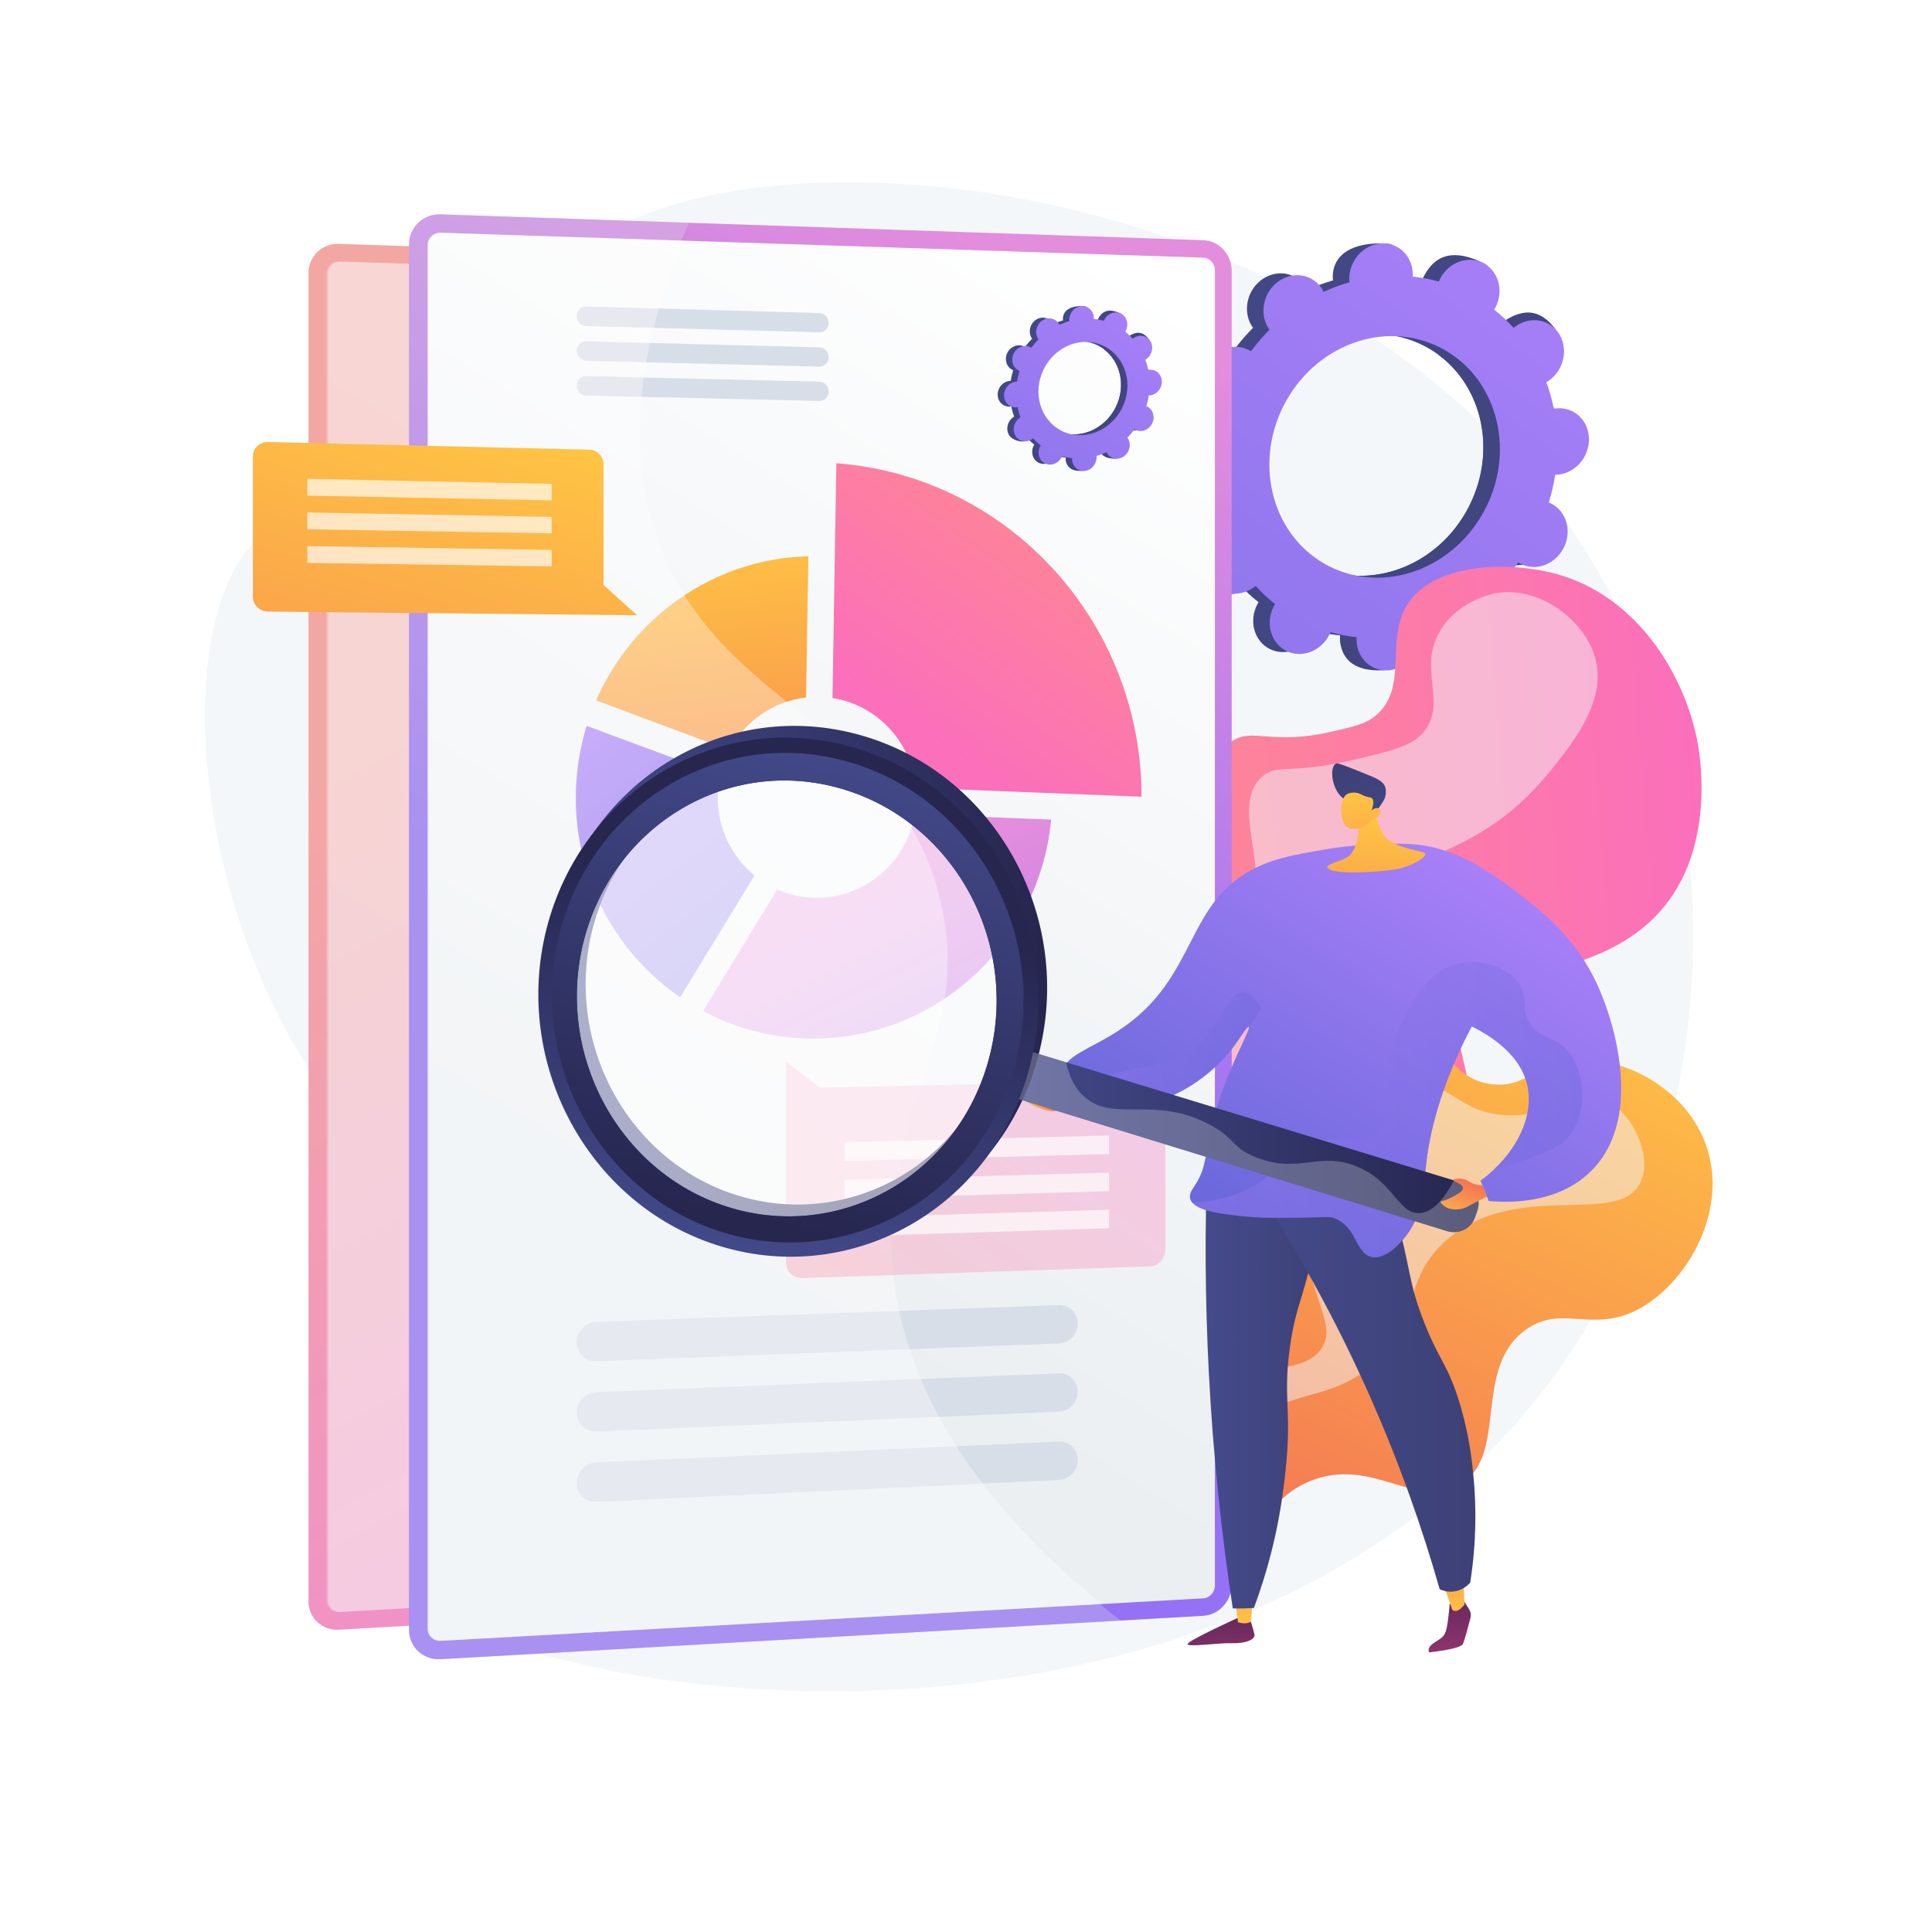 <svg xmlns="http://www.w3.org/2000/svg" xmlns:xlink="http://www.w3.org/1999/xlink" x="0px" y="0px" viewBox="0 0 3710 3710" style="enable-background:new 0 0 3710 3710;" xml:space="preserve"><g id="Background">	<g>		<g>			<rect style="fill:#FFFFFF;" width="3710" height="3710"></rect>		</g>	</g></g><g id="Illustration">	<g>		<path style="fill:#F4F7FA;" d="M1080.534,524.044c-95.983,139.917,16.559,366.755-125.862,471.984   c-138.637,102.433-308.947-65.468-439.603,22.705c-193.821,130.8-158.426,729.315,124.951,1101.185   c85.221,111.834,156.428,155.347,187.966,281.826c67.72,271.583-170.282,433.136-124.99,567.457   c101.98,302.44,1670.353,556.223,2299.655-352.709c293.909-424.509,337.885-1037.503,75.286-1503.075   C2603.423,272.134,1295.902,210.096,1080.534,524.044z"></path>		<g>			<g>				<g>					<linearGradient id="SVGID_1_" gradientUnits="userSpaceOnUse" x1="1049.687" y1="1261.411" x2="1820.555" y2="2703.514">						<stop offset="0" style="stop-color:#FF9085"></stop>						<stop offset="1" style="stop-color:#FB6FBB"></stop>					</linearGradient>					<path style="fill:url(#SVGID_1_);" d="M2055.208,515.895L650.721,468.358c-32.11-1.087-58.194,23.791-58.194,55.57v2551.281      c0,31.779,26.083,56.056,58.194,54.23l1404.486-79.865c29.049-1.652,52.552-27.42,52.552-57.561V572.247      C2107.76,542.106,2084.256,516.878,2055.208,515.895z"></path>					<g style="opacity:0.3;">						<path style="fill:#D8DEE8;" d="M1478.946,2399.822c-23.886-291.718,155.312-412.127,86.977-676.427       c-84.468-326.697-409.341-340.699-519.979-661.066c-42.391-122.748-59.139-308.318,62.209-578.489l-457.431-15.482       c-32.11-1.087-58.194,23.791-58.194,55.57v2551.281c0,31.779,26.083,56.056,58.194,54.23l1252.327-71.212       C1584.428,2811.521,1493.627,2579.126,1478.946,2399.822z"></path>					</g>											<linearGradient id="SVGID_00000039855890326027082970000016755619236002119071_" gradientUnits="userSpaceOnUse" x1="2044.952" y1="625.294" x2="1008.279" y2="2321.666">						<stop offset="0" style="stop-color:#FFFFFF"></stop>						<stop offset="0.996" style="stop-color:#EBEFF2"></stop>					</linearGradient>					<path style="opacity:0.3;fill:url(#SVGID_00000039855890326027082970000016755619236002119071_);" d="M2055.208,548.109      L650.721,502.192c-13.162-0.431-23.879,9.811-23.879,22.83v2548.303c0,13.019,10.717,23.013,23.879,22.28l1404.486-78.245      c11.923-0.664,21.614-11.273,21.614-23.649V571.26C2076.821,558.884,2067.13,548.499,2055.208,548.109z"></path>				</g>				<g>											<linearGradient id="SVGID_00000081621136001733727810000017858387213789088685_" gradientUnits="userSpaceOnUse" x1="901.289" y1="2528.972" x2="1824.207" y2="2528.972">						<stop offset="0" style="stop-color:#FFFFFF"></stop>						<stop offset="0.996" style="stop-color:#EBEFF2"></stop>					</linearGradient>					<path style="opacity:0.6;fill:url(#SVGID_00000081621136001733727810000017858387213789088685_);" d="M1789.951,2477.267      l-852.214,30.707c-20.118,0.725-36.448,17.607-36.448,37.707l0,0c0,20.099,16.33,35.765,36.448,34.99l852.214-32.84      c18.929-0.729,34.255-17.098,34.255-36.559l0,0C1824.207,2491.809,1808.88,2476.585,1789.951,2477.267z"></path>											<linearGradient id="SVGID_00000093173641053367058750000015243200673132243088_" gradientUnits="userSpaceOnUse" x1="901.289" y1="2656.564" x2="1824.207" y2="2656.564">						<stop offset="0" style="stop-color:#FFFFFF"></stop>						<stop offset="0.996" style="stop-color:#EBEFF2"></stop>					</linearGradient>					<path style="opacity:0.6;fill:url(#SVGID_00000093173641053367058750000015243200673132243088_);" d="M1789.951,2602.959      l-852.214,34.506c-20.118,0.815-36.448,17.77-36.448,37.87l0,0c0,20.1,16.33,35.692,36.448,34.827l852.214-36.639      c18.929-0.814,34.255-17.25,34.255-36.712l0,0C1824.207,2617.349,1808.88,2602.193,1789.951,2602.959z"></path>											<linearGradient id="SVGID_00000031887667262510603420000007654178070319598763_" gradientUnits="userSpaceOnUse" x1="901.289" y1="2784.156" x2="1824.207" y2="2784.156">						<stop offset="0" style="stop-color:#FFFFFF"></stop>						<stop offset="0.996" style="stop-color:#EBEFF2"></stop>					</linearGradient>					<path style="opacity:0.6;fill:url(#SVGID_00000031887667262510603420000007654178070319598763_);" d="M1789.951,2728.652      l-852.214,38.305c-20.118,0.904-36.448,17.932-36.448,38.032l0,0c0,20.099,16.33,35.619,36.448,34.665l852.214-40.438      c18.929-0.898,34.255-17.403,34.255-36.865l0,0C1824.207,2742.888,1808.88,2727.801,1789.951,2728.652z"></path>				</g>				<g>											<linearGradient id="SVGID_00000118372183034106794520000003143044370252277695_" gradientUnits="userSpaceOnUse" x1="901.289" y1="661.796" x2="1365.527" y2="661.796">						<stop offset="0" style="stop-color:#FFFFFF"></stop>						<stop offset="0.996" style="stop-color:#EBEFF2"></stop>					</linearGradient>					<path style="opacity:0.6;fill:url(#SVGID_00000118372183034106794520000003143044370252277695_);" d="M1348.026,650.131      l-428.685-12.142c-9.966-0.282-18.051,7.554-18.051,17.502l0,0c0,9.948,8.085,18.232,18.051,18.502l428.685,11.611      c9.668,0.262,17.501-7.462,17.501-17.251l0,0C1365.527,658.563,1357.694,650.405,1348.026,650.131z"></path>											<linearGradient id="SVGID_00000072239985243774299160000002809104069278452363_" gradientUnits="userSpaceOnUse" x1="901.289" y1="725.455" x2="1365.527" y2="725.455">						<stop offset="0" style="stop-color:#FFFFFF"></stop>						<stop offset="0.996" style="stop-color:#EBEFF2"></stop>					</linearGradient>					<path style="opacity:0.6;fill:url(#SVGID_00000072239985243774299160000002809104069278452363_);" d="M1348.026,713.317      l-428.685-11.196c-9.966-0.26-18.051,7.593-18.051,17.542l0,0c0,9.948,8.085,18.214,18.051,18.462l428.685,10.665      c9.668,0.24,17.501-7.501,17.501-17.29l0,0C1365.527,721.71,1357.694,713.57,1348.026,713.317z"></path>											<linearGradient id="SVGID_00000139259712126008320430000008416527745617769390_" gradientUnits="userSpaceOnUse" x1="901.289" y1="789.115" x2="1365.527" y2="789.115">						<stop offset="0" style="stop-color:#FFFFFF"></stop>						<stop offset="0.996" style="stop-color:#EBEFF2"></stop>					</linearGradient>					<path style="opacity:0.6;fill:url(#SVGID_00000139259712126008320430000008416527745617769390_);" d="M1348.026,776.504      l-428.685-10.25c-9.966-0.238-18.051,7.633-18.051,17.582l0,0c0,9.948,8.085,18.196,18.051,18.422l428.685,9.719      c9.668,0.219,17.501-7.539,17.501-17.329l0,0C1365.527,784.858,1357.694,776.735,1348.026,776.504z"></path>				</g>			</g>			<path style="opacity:0.35;fill:#FFFFFF;" d="M1482.177,2399.716c-23.881-291.685,155.277-412.08,86.957-676.35    c-84.449-326.66-409.248-340.66-519.861-660.99c-40.633-117.67-57.702-293.094,47.945-545.586l-443.076-14.486    c-13.16-0.43-23.874,9.81-23.874,22.828v2548.005c0,13.017,10.714,23.011,23.874,22.278l1214.009-67.634    C1580.276,2792.265,1496.248,2571.577,1482.177,2399.716z"></path>		</g>		<g>							<linearGradient id="SVGID_00000090980086164531788750000008358550010162477982_" gradientUnits="userSpaceOnUse" x1="1821.614" y1="452.571" x2="3641.012" y2="1389.449">				<stop offset="0" style="stop-color:#444B8C"></stop>				<stop offset="0.996" style="stop-color:#3E4177"></stop>			</linearGradient>			<path style="fill:url(#SVGID_00000090980086164531788750000008358550010162477982_);" d="M2888.297,1079.079    c29.5,14.978,66.563,1.225,82.78-30.717c16.218-31.943,5.45-69.98-24.05-84.957c-1.528-0.776-3.088-1.429-4.652-2.052    c5.48-17.675,9.613-35.488,12.385-53.308c1.69-0.005,3.387-0.033,5.112-0.187c33.656-3,60.368-33.927,59.665-69.08    c-0.705-35.152-28.561-61.218-62.218-58.217c-1.759,0.158-3.487,0.435-5.206,0.74c-3.515-17.42-8.333-34.438-14.41-50.907    c1.548-0.906,3.089-1.842,4.594-2.896c28.794-20.173,38.001-59.991,20.562-88.933c-17.439-28.943-54.92-36.05-83.714-15.878    c-1.476,1.034-2.863,2.151-4.235,3.284c-11.374-12.573-23.847-24.224-37.343-34.858c0.949-1.556,1.878-3.132,2.718-4.786    c16.218-31.943,37.411-66.836,7.68-81.349c-68.778-33.575-98.291-4.833-114.51,27.109c-0.84,1.655-1.564,3.335-2.26,5.019    c-16.549-4.621-33.316-7.816-50.178-9.578c0.106-1.776,0.187-3.555,0.152-5.357c-0.706-35.151,9.725-54.174-24.059-54.831    c-73.672-1.432-98.528,30.544-97.823,65.695c0.037,1.837,0.191,3.634,0.373,5.418c-16.883,4.812-33.463,10.965-49.602,18.407    c-0.768-1.568-1.563-3.126-2.475-4.64c-17.439-28.943-54.918-36.05-83.715-15.875c-28.796,20.175-38.001,59.991-20.563,88.933    c0.893,1.483,1.872,2.869,2.866,4.237c-12.752,12.753-24.694,26.601-35.729,41.456c-1.428-0.895-2.875-1.77-4.404-2.546    c-29.5-14.978-66.562-1.225-82.779,30.717c-16.219,31.943-5.451,69.979,24.048,84.957c1.528,0.776,3.089,1.428,4.653,2.052    c-5.48,17.675-9.614,35.488-12.385,53.308c-1.691,0.005-3.388,0.034-5.11,0.186c-33.658,3.002-60.371,33.929-59.667,69.082    c0.705,35.152,28.562,61.216,62.219,58.215c1.757-0.156,3.486-0.433,5.204-0.739c3.515,17.421,8.333,34.437,14.409,50.907    c-1.548,0.906-3.088,1.842-4.593,2.896c-28.794,20.173-38,59.991-20.562,88.933c17.438,28.943,75.172,42.389,103.967,22.215    c1.476-1.034-17.39-8.489-16.018-9.622c11.373,12.573,23.847,24.225,37.343,34.858c-0.947,1.556-1.877,3.132-2.717,4.787    c-16.218,31.943-5.451,69.98,24.049,84.957c29.5,14.978,66.562,1.225,82.781-30.717c0.84-1.655,1.563-3.335,2.26-5.019    c16.548,4.621,33.315,7.816,50.178,9.579c-0.105,1.776-0.187,3.555-0.152,5.357c0.705,35.151,28.561,61.216,62.218,58.216    c33.657-3,60.37-33.929,59.665-69.08c-0.038-1.837-0.191-3.633-0.373-5.417c16.884-4.812,33.464-10.965,49.602-18.407    c0.767,1.568,1.563,3.126,2.474,4.638c17.439,28.942,54.919,36.052,83.714,15.876c28.797-20.175,38.002-59.99,20.563-88.935    c-0.894-1.481-1.872-2.867-2.866-4.236c12.752-12.753,24.694-26.601,35.729-41.456    C2885.322,1077.429,2886.77,1078.304,2888.297,1079.079z M2520.55,1083.746c-107.109-54.381-146.203-192.483-87.319-308.46    c58.883-115.977,193.446-165.91,300.555-111.529c107.109,54.382,146.202,192.483,87.32,308.46    C2762.221,1088.195,2627.658,1138.127,2520.55,1083.746z"></path>							<linearGradient id="SVGID_00000104702647435442819440000003512559569971301001_" gradientUnits="userSpaceOnUse" x1="1826.178" y1="443.706" x2="3645.575" y2="1380.585">				<stop offset="0" style="stop-color:#444B8C"></stop>				<stop offset="0.996" style="stop-color:#3E4177"></stop>			</linearGradient>			<path style="fill:url(#SVGID_00000104702647435442819440000003512559569971301001_);" d="M2959.872,907.858    c33.656-3.001,60.368-33.929,59.665-69.081c-0.705-35.152-28.561-61.218-62.218-58.216c-1.759,0.156-3.487,0.435-5.206,0.74    c-3.514-17.421-8.333-34.437-14.41-50.907c1.548-0.905,3.089-1.842,4.594-2.897c28.794-20.173,64.419-68.919,44.104-95.919    c-38.558-51.245-78.461-29.063-107.256-8.891c-1.476,1.034-2.863,2.15-4.234,3.283c-11.375-12.573-23.848-24.223-37.344-34.858    c0.949-1.556,1.878-3.131,2.718-4.785c8.827-17.385,9.606-36.552,3.776-52.847c-27.813,48.952-55.251,98.109-82.197,147.534    c85.447,62.615,112.651,186.007,59.24,291.204c-45.26,89.145-135.23,139.201-223.078,132.928    c-3.919,10.163-7.766,20.381-11.963,30.445c-11.387,27.314-24.324,54.064-37.278,80.78c8.147,1.536,16.329,2.745,24.534,3.604    c-0.105,1.777-0.187,3.556-0.152,5.358c0.705,35.152,22.047,65.018,83.046,61.783c33.742-1.789,39.542-37.495,38.837-72.647    c-0.038-1.836-0.19-3.633-0.373-5.417c16.883-4.812,33.464-10.966,49.602-18.408c0.767,1.569,1.563,3.126,2.475,4.638    c17.439,28.944,77.935,41.24,106.731,21.066c28.796-20.175,14.985-65.179-2.454-94.123c-0.894-1.483-1.872-2.869-2.866-4.237    c12.752-12.752,24.694-26.6,35.729-41.455c1.427,0.896,2.875,1.771,4.402,2.545c29.5,14.979,66.563,1.225,82.781-30.717    c16.217-31.941,5.45-69.98-24.05-84.957c-1.528-0.776-3.088-1.428-4.653-2.051c5.48-17.675,9.613-35.489,12.385-53.308    C2956.45,908.04,2958.147,908.011,2959.872,907.858z"></path>							<linearGradient id="SVGID_00000169538484567284476960000011707213420465195397_" gradientUnits="userSpaceOnUse" x1="3001.307" y1="393.16" x2="1280.274" y2="2826.869">				<stop offset="0" style="stop-color:#AA80F9"></stop>				<stop offset="0.996" style="stop-color:#6165D7"></stop>			</linearGradient>			<path style="fill:url(#SVGID_00000169538484567284476960000011707213420465195397_);" d="M2920.026,1082.688    c29.5,14.978,66.563,1.225,82.781-30.718c16.217-31.942,5.45-69.979-24.05-84.957c-1.528-0.775-3.088-1.428-4.652-2.052    c5.48-17.675,9.613-35.488,12.384-53.309c1.69-0.004,3.387-0.033,5.112-0.187c33.657-3,60.369-33.928,59.665-69.08    c-0.705-35.153-28.561-61.218-62.218-58.218c-1.759,0.158-3.487,0.435-5.205,0.741c-3.515-17.421-8.333-34.438-14.41-50.907    c1.548-0.906,3.088-1.842,4.594-2.896c28.794-20.173,38.001-59.991,20.562-88.934c-17.439-28.942-54.919-36.05-83.714-15.877    c-1.476,1.034-2.864,2.151-4.236,3.283c-11.373-12.573-23.847-24.224-37.343-34.858c0.948-1.556,1.878-3.132,2.719-4.786    c16.217-31.943,5.45-69.979-24.05-84.957c-29.501-14.978-66.562-1.225-82.78,30.717c-0.84,1.655-1.565,3.335-2.261,5.019    c-16.549-4.621-33.316-7.816-50.177-9.579c0.105-1.777,0.186-3.555,0.151-5.357c-0.706-35.151-28.561-61.216-62.218-58.215    c-33.657,3-60.369,33.929-59.664,69.079c0.037,1.838,0.191,3.633,0.372,5.418c-16.883,4.813-33.463,10.966-49.602,18.407    c-0.767-1.568-1.563-3.126-2.474-4.64c-17.438-28.942-54.919-36.05-83.715-15.875c-28.796,20.176-38.001,59.991-20.562,88.934    c0.894,1.482,1.872,2.869,2.866,4.237c-12.752,12.753-24.695,26.601-35.73,41.456c-1.427-0.895-2.874-1.77-4.403-2.546    c-29.5-14.978-66.562-1.225-82.78,30.718c-16.219,31.942-5.451,69.979,24.049,84.957c1.529,0.776,3.089,1.428,4.653,2.052    c-5.48,17.675-9.614,35.488-12.385,53.308c-1.69,0.005-3.388,0.033-5.111,0.186c-33.656,3.002-60.37,33.929-59.665,69.082    c0.705,35.152,28.561,61.215,62.217,58.215c1.758-0.156,3.487-0.433,5.204-0.739c3.515,17.421,8.333,34.437,14.41,50.908    c-1.548,0.905-3.089,1.841-4.593,2.896c-28.795,20.173-38.001,59.991-20.562,88.933c17.439,28.943,54.919,36.051,83.713,15.877    c1.476-1.035,2.864-2.151,4.235-3.284c11.375,12.573,23.848,24.224,37.343,34.858c-0.948,1.556-1.877,3.132-2.717,4.787    c-16.219,31.943-5.451,69.979,24.049,84.957c29.5,14.977,66.562,1.225,82.78-30.718c0.84-1.654,1.564-3.334,2.26-5.018    c16.549,4.621,33.317,7.815,50.178,9.578c-0.104,1.776-0.187,3.556-0.152,5.357c0.706,35.151,28.561,61.216,62.218,58.216    c33.656-3,60.37-33.929,59.664-69.08c-0.036-1.837-0.19-3.633-0.373-5.417c16.883-4.812,33.464-10.965,49.602-18.407    c0.767,1.567,1.564,3.126,2.475,4.637c17.438,28.943,54.918,36.052,83.713,15.878c28.795-20.175,38.002-59.991,20.564-88.935    c-0.894-1.481-1.873-2.868-2.866-4.236c12.751-12.752,24.694-26.6,35.729-41.455    C2917.051,1081.037,2918.498,1081.911,2920.026,1082.688z M2552.279,1087.353c-107.109-54.381-146.203-192.482-87.319-308.46    c58.885-115.977,193.447-165.909,300.555-111.527c107.109,54.381,146.203,192.483,87.32,308.459    C2793.95,1091.803,2659.388,1141.735,2552.279,1087.353z"></path>		</g>		<g>							<linearGradient id="SVGID_00000018228631090984011800000014485048259902531225_" gradientUnits="userSpaceOnUse" x1="2379.195" y1="1836.817" x2="3853.984" y2="1836.817" gradientTransform="matrix(0.996 -0.084 0.084 0.996 -697.537 339.281)">				<stop offset="0" style="stop-color:#FF9085"></stop>				<stop offset="1" style="stop-color:#FB6FBB"></stop>			</linearGradient>			<path style="fill:url(#SVGID_00000018228631090984011800000014485048259902531225_);" d="M2017.841,2745.334    c-75.903-1.284-144.901-177.172-150.889-320.943c-2.317-55.616-4.622-110.943,27.508-166.632    c54.226-93.988,137.483-69.325,186.121-145.887c71.821-113.058-59.73-245.533,11.697-339.46    c52.541-69.092,140.363-19.297,204.073-95.216c73.906-88.069,1.778-209.957,70.209-254.377    c39.75-25.802,74.554,8.532,188.962-17.491c44.757-10.181,67.136-15.271,85.907-30.944    c65.817-54.952,15.455-148.498,64.152-218.108c53.604-76.625,195.078-78.277,283.109-54.119    c157.729,43.284,249.67,198.455,272.243,329.68c4.836,28.111,33.414,211.644-83.179,329.171    c-84.781,85.462-213.771,103.21-234.69,106.088c-81.504,11.214-101.435-9.869-127.66,11.656    c-75.804,62.219,72.831,253.047-13.202,402.704c-35.125,61.102-104.085,106.153-169.388,119.322    c-105.578,21.294-163.237-48.477-215.666-13.382c-67.828,45.405-1.412,182.322-75.009,237.059    c-52.073,38.727-104.999-15.179-196.693,24.856C2064.045,2684.851,2062.786,2746.094,2017.841,2745.334z"></path>			<path style="opacity:0.5;fill:#F4F7FA;" d="M2001.41,2611.361c35.021,3.149,38.835-91.24,135.388-229.303    c105.438-150.768,175.537-144.945,274.32-281.189c112.772-155.538,43.725-193.9,139.549-315.648    c129.872-165.009,270.163-111.641,427.045-305.575c47.059-58.174,109.406-137.539,84.64-219.277    c-21.474-70.875-105.628-134.248-188.014-121.682c-3.448,0.526-72.563,12.18-108.545,72.245    c-44.14,73.682,12.988,134.396-29.646,191.692c-22.33,30.01-62.935,39.36-144.143,58.058    c-116.796,26.893-140.335,4.949-169.319,31.523c-65.493,60.049,30.049,194.69-34.769,266.654    c-55.648,61.783-159.145-0.737-207.238,57.664c-58.043,70.484,68.012,191.543,14.139,302.645    c-46.384,95.657-166.191,60.278-232.722,163.011C1883.53,2403.495,1950.873,2606.817,2001.41,2611.361z"></path>		</g>		<g>							<linearGradient id="SVGID_00000174587766038171918790000009471619048066564529_" gradientUnits="userSpaceOnUse" x1="3292.726" y1="2050.338" x2="2317.608" y2="3131.28" gradientTransform="matrix(0.959 -0.282 0.282 0.959 -697.316 779.463)">				<stop offset="0" style="stop-color:#FFC444"></stop>				<stop offset="0.996" style="stop-color:#F36F56"></stop>			</linearGradient>			<path style="fill:url(#SVGID_00000174587766038171918790000009471619048066564529_);" d="M2343.269,3010.775    c64.474-1.565,62.073-120.071,170.599-165.85c120.047-50.64,209.495,57.868,291.513,5.461    c92.157-58.887,21.67-223.007,124.443-296.785c70.214-50.406,127.955,8.365,217.648-40.266    c93.489-50.69,175.983-193.284,126.236-320.816c-41.504-106.397-160.54-165.113-251.142-157.243    c-74.119,6.438-90.852,54.106-156.901,46.747c-82.288-9.169-87.659-86.65-175.504-113.492    c-87.406-26.708-199.613,14.091-256.444,88.779c-47.257,62.106-45.897,134.073-44.71,196.844    c3.186,168.515,85.631,225.781,50.9,293.922c-43.335,85.022-189.17,30.157-245.222,115.689    C2124.536,2770.807,2250.535,3013.027,2343.269,3010.775z"></path>			<path style="opacity:0.5;fill:#F4F7FA;" d="M2300.589,2890.604c23.875,2.46,23.6-74.437,91.27-145.047    c77.584-80.955,144.682-49.511,233.75-116.055c110.366-82.456,57.399-168.133,154.817-250.418    c136.562-115.348,328.587-21.27,369.829-108.82c24.096-51.152-16.41-136.436-70.831-160.384    c-58.075-25.557-91.67,36.483-187.69,31.588c-89.933-4.585-100.275-61.039-212.443-79.318    c-54.683-8.911-126.515-20.616-168.069,17.936c-81.421,75.538-11.164,311.145,10.282,383.063    c19.73,66.164,34.603,91.181,19.637,120.292c-39.198,76.248-198.677,16.392-261.906,100.702    C2226.354,2754.659,2269.746,2887.425,2300.589,2890.604z"></path>		</g>		<g>			<g>				<g>					<g>													<linearGradient id="SVGID_00000064336951520962373940000008789553818328114590_" gradientUnits="userSpaceOnUse" x1="2176.9" y1="597.869" x2="1468.96" y2="1961.31">							<stop offset="0.004" style="stop-color:#E38DDD"></stop>							<stop offset="1" style="stop-color:#9571F6"></stop>						</linearGradient>						<path style="fill:url(#SVGID_00000064336951520962373940000008789553818328114590_);" d="M2310.438,461.206L846.087,411.643       c-33.479-1.134-60.674,24.805-60.674,57.939V3129.61c0,33.134,27.195,58.445,60.674,56.541l1464.352-83.269       c30.287-1.722,54.792-28.589,54.792-60.015V519.961C2365.231,488.535,2340.725,462.231,2310.438,461.206z"></path>						<g style="opacity:0.3;">							<path style="fill:#D8DEE8;" d="M1709.614,2425.435c-24.904-304.153,161.932-429.694,90.684-705.259        c-88.068-340.622-426.789-355.221-542.143-689.243c-44.198-127.98-61.66-321.46,64.86-603.147l-476.929-16.142        c-33.479-1.134-60.674,24.805-60.674,57.939V3129.61c0,33.134,27.195,58.445,60.674,56.541l1305.707-74.248        C1819.593,2854.681,1724.92,2612.382,1709.614,2425.435z"></path>						</g>													<linearGradient id="SVGID_00000002365657594129076570000016200410177411373713_" gradientUnits="userSpaceOnUse" x1="2299.746" y1="575.268" x2="1218.886" y2="2343.947">							<stop offset="0" style="stop-color:#FFFFFF"></stop>							<stop offset="0.996" style="stop-color:#EBEFF2"></stop>						</linearGradient>						<path style="fill:url(#SVGID_00000002365657594129076570000016200410177411373713_);" d="M2310.438,494.793L846.087,446.919       c-13.723-0.449-24.897,10.229-24.897,23.803v2656.923c0,13.574,11.174,23.994,24.897,23.23l1464.352-81.581       c12.431-0.692,22.535-11.753,22.535-24.656V518.931C2332.973,506.028,2322.869,495.2,2310.438,494.793z"></path>					</g>					<g>						<path style="fill:#D8DEE8;" d="M2033.876,2506.181l-888.539,32.016c-20.975,0.756-38.001,18.358-38.001,39.314l0,0       c0,20.956,17.026,37.289,38.001,36.481l888.539-34.24c19.736-0.76,35.715-17.826,35.715-38.117l0,0       C2069.591,2521.343,2053.612,2505.469,2033.876,2506.181z"></path>						<path style="fill:#D8DEE8;" d="M2033.876,2637.23l-888.539,35.977c-20.975,0.849-38.001,18.527-38.001,39.484l0,0       c0,20.956,17.026,37.213,38.001,36.312l888.539-38.201c19.736-0.849,35.715-17.985,35.715-38.277l0,0       C2069.591,2652.233,2053.612,2636.431,2033.876,2637.23z"></path>						<path style="fill:#D8DEE8;" d="M2033.876,2768.281l-888.539,39.938c-20.975,0.943-38.001,18.697-38.001,39.653l0,0       c0,20.956,17.026,37.137,38.001,36.142l888.539-42.161c19.736-0.937,35.715-18.145,35.715-38.436l0,0       C2069.591,2783.124,2053.612,2767.393,2033.876,2768.281z"></path>					</g>					<g>						<path style="fill:#D8DEE8;" d="M1573.114,601.164l-446.958-12.659c-10.391-0.294-18.821,7.875-18.821,18.248l0,0       c0,10.372,8.429,19.009,18.821,19.291l446.958,12.106c10.08,0.273,18.247-7.78,18.247-17.987l0,0       C1591.36,609.955,1583.194,601.45,1573.114,601.164z"></path>						<path style="fill:#D8DEE8;" d="M1573.114,667.044l-446.958-11.673c-10.391-0.271-18.821,7.917-18.821,18.29l0,0       c0,10.372,8.429,18.99,18.821,19.249l446.958,11.119c10.08,0.251,18.247-7.821,18.247-18.027l0,0       C1591.36,675.794,1583.194,667.307,1573.114,667.044z"></path>						<path style="fill:#D8DEE8;" d="M1573.114,732.923l-446.958-10.687c-10.391-0.249-18.821,7.958-18.821,18.331l0,0       c0,10.372,8.429,18.972,18.821,19.208l446.958,10.133c10.08,0.229,18.247-7.861,18.247-18.068l0,0       C1591.36,741.634,1583.194,733.164,1573.114,732.923z"></path>					</g>				</g>				<g>					<g>													<linearGradient id="SVGID_00000001622561393277362760000016743832657538934414_" gradientUnits="userSpaceOnUse" x1="1328.463" y1="1025.42" x2="1425.147" y2="1899.443">							<stop offset="0" style="stop-color:#FFC444"></stop>							<stop offset="0.996" style="stop-color:#F36F56"></stop>						</linearGradient>						<path style="fill:url(#SVGID_00000001622561393277362760000016743832657538934414_);" d="M1400.896,1440.535       c29.017-54.895,83.327-93.893,146.965-101.163l4.444-271.272c-181.38,4.741-337.619,116.574-407.614,276.875       L1400.896,1440.535z"></path>													<linearGradient id="SVGID_00000018200019755420723840000010312171207567831220_" gradientUnits="userSpaceOnUse" x1="1666.394" y1="1721.531" x2="2053.453" y2="2503.312">							<stop offset="0.004" style="stop-color:#E38DDD"></stop>							<stop offset="1" style="stop-color:#9571F6"></stop>						</linearGradient>						<path style="fill:url(#SVGID_00000018200019755420723840000010312171207567831220_);" d="M1756.646,1563.899       c-15.487,90.129-92.852,159.298-186.496,160.168c-27.683,0.257-54.033-5.485-77.856-16.03l-142.15,233.671       c65.712,34.896,140.7,53.966,220.006,52.512c235.816-4.322,426.832-188.854,448.361-420.424L1756.646,1563.899z"></path>													<linearGradient id="SVGID_00000094616515528764418340000002055852315436958861_" gradientUnits="userSpaceOnUse" x1="1101.567" y1="1407.258" x2="1619.925" y2="2073.718">							<stop offset="0" style="stop-color:#AA80F9"></stop>							<stop offset="0.996" style="stop-color:#6165D7"></stop>						</linearGradient>						<path style="fill:url(#SVGID_00000094616515528764418340000002055852315436958861_);" d="M1306.24,1915.102l142.558-233.873       c-42.95-35.249-70.413-89.096-70.413-149.589c0-14.616,1.616-28.854,4.657-42.551l-256.511-95.203       c-13.51,43.769-20.793,90.296-20.793,138.523C1105.738,1692.105,1185.346,1832.192,1306.24,1915.102z"></path>					</g>					<g>													<linearGradient id="SVGID_00000107573036625180204370000011994574939602633352_" gradientUnits="userSpaceOnUse" x1="2176.846" y1="822.353" x2="1762.647" y2="1399.952">							<stop offset="0" style="stop-color:#FF9085"></stop>							<stop offset="1" style="stop-color:#FB6FBB"></stop>						</linearGradient>						<path style="fill:url(#SVGID_00000107573036625180204370000011994574939602633352_);" d="M1598.655,1340.389       c85.573,13.331,152.077,84.367,160.018,172.41l433.386,17.127c0-0.194,0.003-0.387,0.003-0.58       c0-335.889-256.455-614.984-586.036-639.774L1598.655,1340.389z"></path>					</g>				</g>				<path style="opacity:0.35;fill:#FFFFFF;" d="M1712.983,2425.323c-24.899-304.118,161.895-429.645,90.664-705.179     c-88.049-340.584-426.692-355.181-542.019-689.164c-42.365-122.686-60.162-305.587,49.989-568.841l-461.962-15.103     c-13.72-0.449-24.891,10.228-24.891,23.801v2656.613c0,13.572,11.171,23.991,24.891,23.227l1265.755-70.517     C1815.263,2834.606,1727.653,2604.511,1712.983,2425.323z"></path>			</g>			<g>									<linearGradient id="SVGID_00000144324139890622897280000014443931226653735600_" gradientUnits="userSpaceOnUse" x1="923.259" y1="801.222" x2="524.714" y2="2106.979">					<stop offset="0" style="stop-color:#FFC444"></stop>					<stop offset="0.996" style="stop-color:#F36F56"></stop>				</linearGradient>				<path style="fill:url(#SVGID_00000144324139890622897280000014443931226653735600_);" d="M1223.257,1181.46l-708.698-7.054     c-16.026-0.159-29.034-12.926-29.034-28.515V876.338c0-15.588,13.008-27.916,29.034-27.534l616.961,14.695     c15.175,0.362,27.461,12.929,27.461,28.071v231.674L1223.257,1181.46z"></path>				<polygon style="opacity:0.67;fill:#FFFFFF;" points="1059.434,960.914 590.106,951.764 590.106,919.449 1059.434,929.247          "></polygon>				<polygon style="opacity:0.67;fill:#FFFFFF;" points="1059.434,1024.248 590.106,1016.394 590.106,984.079 1059.434,992.581          "></polygon>				<polygon style="opacity:0.67;fill:#FFFFFF;" points="1059.434,1087.582 590.106,1081.024 590.106,1048.709 1059.434,1055.915          "></polygon>			</g>			<g>									<linearGradient id="SVGID_00000021099054715734380260000007093287687421291921_" gradientUnits="userSpaceOnUse" x1="-7309.464" y1="-3161.48" x2="-7886.892" y2="-2356.26" gradientTransform="matrix(-1 0 0 -1 -5902 -287)">					<stop offset="0" style="stop-color:#FF9085"></stop>					<stop offset="1" style="stop-color:#FB6FBB"></stop>				</linearGradient>				<path style="opacity:0.3;fill:url(#SVGID_00000021099054715734380260000007093287687421291921_);" d="M1574.821,2088.627     l633.172-13.609c16.482-0.354,29.83,13.179,29.83,30.228v294.801c0,17.048-13.348,31.319-29.83,31.875l-667.355,22.494     c-17.263,0.582-31.273-13.111-31.273-30.585v-385.357L1574.821,2088.627z"></path>				<polygon style="opacity:0.67;fill:#FFFFFF;" points="1622.065,2338.198 2129.739,2323.018 2129.739,2358.649 1622.065,2374.446          "></polygon>				<polygon style="opacity:0.67;fill:#FFFFFF;" points="1622.065,2265.701 2129.739,2251.756 2129.739,2287.387 1622.065,2301.949          "></polygon>				<polygon style="opacity:0.67;fill:#FFFFFF;" points="1622.065,2193.204 2129.739,2180.494 2129.739,2216.125 1622.065,2229.453          "></polygon>			</g>		</g>		<g>							<linearGradient id="SVGID_00000147209798488367606100000002395502605780992179_" gradientUnits="userSpaceOnUse" x1="3117.246" y1="2964.88" x2="3140.394" y2="3259.49" gradientTransform="matrix(1 -0.002 0.002 1 -794.801 3.369)">				<stop offset="0" style="stop-color:#311944"></stop>				<stop offset="1" style="stop-color:#A03976"></stop>			</linearGradient>			<path style="fill:url(#SVGID_00000147209798488367606100000002395502605780992179_);" d="M2375.059,3107.588    c0,0-93.078,42.573-94.583,49.337c-1.506,6.764,59.918-2.41,85.004-1.496c25.086,0.916,45.703-6.548,43.408-17.168    c-2.298-10.619-11.142-37.321-11.142-37.321L2375.059,3107.588z"></path>							<linearGradient id="SVGID_00000029025293081700906560000002236905210334281349_" gradientUnits="userSpaceOnUse" x1="3177.004" y1="3128.899" x2="3172.796" y2="2823.776" gradientTransform="matrix(1 -0.002 0.002 1 -794.801 3.369)">				<stop offset="0" style="stop-color:#FFC444"></stop>				<stop offset="0.996" style="stop-color:#F36F56"></stop>			</linearGradient>			<path style="fill:url(#SVGID_00000029025293081700906560000002236905210334281349_);" d="M2371.567,3073.227l5.769,41.939    c0,0,14.764,5.215,24.658-1.017l4.117-46.022L2371.567,3073.227z"></path>							<linearGradient id="SVGID_00000093153322744700341490000004960732902148407708_" gradientUnits="userSpaceOnUse" x1="3554.684" y1="2930.515" x2="3577.831" y2="3225.116" gradientTransform="matrix(1 -0.002 0.002 1 -794.801 3.369)">				<stop offset="0" style="stop-color:#311944"></stop>				<stop offset="1" style="stop-color:#A03976"></stop>			</linearGradient>			<path style="fill:url(#SVGID_00000093153322744700341490000004960732902148407708_);" d="M2810.383,3073.18l10.88,17.372    c3.043,4.859,3.961,10.714,2.521,16.264c-3.756,14.478-11.258,42.693-14.541,50.053c-4.47,10.026-64.755,16.12-64.755,16.12    s-5.395-7.553,7.103-16.723c12.496-9.17,20.541-10.626,24.927-24.125c4.384-13.495,7.241-51.651,7.241-51.651L2810.383,3073.18z"></path>							<linearGradient id="SVGID_00000165224038193444979190000002371245073563475381_" gradientUnits="userSpaceOnUse" x1="3577.897" y1="3123.37" x2="3573.688" y2="2818.237" gradientTransform="matrix(1 -0.002 0.002 1 -794.801 3.369)">				<stop offset="0" style="stop-color:#FFC444"></stop>				<stop offset="0.996" style="stop-color:#F36F56"></stop>			</linearGradient>			<path style="fill:url(#SVGID_00000165224038193444979190000002371245073563475381_);" d="M2765.164,3029.072    c3.967,3.147,23.474,61.883,23.474,61.883s6.289,8.001,18.168-3.858c11.879-11.859,5.377-5.32,5.377-5.32l-2.373-57.81    L2765.164,3029.072z"></path>							<linearGradient id="SVGID_00000131350096469003614760000011902316624671154083_" gradientUnits="userSpaceOnUse" x1="3104.183" y1="2634.604" x2="3329.785" y2="2634.604" gradientTransform="matrix(1 -0.002 0.002 1 -794.801 3.369)">				<stop offset="0" style="stop-color:#444B8C"></stop>				<stop offset="0.996" style="stop-color:#3E4177"></stop>			</linearGradient>			<path style="fill:url(#SVGID_00000131350096469003614760000011902316624671154083_);" d="M2318.274,2230.495    c-4.615,125.155-4.489,261.119,3.061,406.352c8.5,163.542,25.155,314.677,46.016,451.666c7.634,0.225,15.654,0.246,24.031-0.009    c5.657-0.17,11.138-0.46,16.436-0.838c10.586-28.441,23.091-65.84,34.262-110.5c11.743-46.962,18.795-89.077,23.795-129.347    c17.603-141.786-3.455-154.102,10.855-259.182c12.673-93.064,31.005-96.741,52.218-228.879    c23.015-143.375,5.574-164.834-2.903-172.58C2489.966,2154.198,2405.454,2176.912,2318.274,2230.495z"></path>							<linearGradient id="SVGID_00000162328021359066300050000009088167756280683965_" gradientUnits="userSpaceOnUse" x1="3104.182" y1="2634.613" x2="3329.783" y2="2634.613" gradientTransform="matrix(1 -0.002 0.002 1 -794.801 3.369)">				<stop offset="0" style="stop-color:#444B8C"></stop>				<stop offset="0.996" style="stop-color:#3E4177"></stop>			</linearGradient>			<path style="opacity:0.3;fill:url(#SVGID_00000162328021359066300050000009088167756280683965_);" d="M2526.046,2187.179    c-34.413-31.457-112.895-12.174-195.719,36.16c95.663,102.859,106.226,169.708,94.891,213.127    c-12.809,49.072-52.079,63.291-51.801,116.915c0.343,65.898,59.86,83.212,58.763,152.948    c-0.725,46.113-26.861,45.697-32.896,102.665c-7.141,67.404,27.058,90.542,16.119,140.427    c-4.706,21.461-18.218,49.521-56.823,78.486c2.838,20.467,5.746,40.728,8.774,60.606c7.631,0.223,15.652,0.246,24.029-0.011    c5.657-0.169,11.141-0.458,16.435-0.837c10.588-28.441,23.093-65.838,34.263-110.499c11.743-46.963,18.795-89.077,23.795-129.348    c17.602-141.785-3.455-154.102,10.855-259.182c12.673-93.064,31.005-96.743,52.217-228.88    C2551.963,2216.382,2534.523,2194.924,2526.046,2187.179z"></path>							<linearGradient id="SVGID_00000158006329329467433520000007771609831406432128_" gradientUnits="userSpaceOnUse" x1="3166.814" y1="2612.365" x2="3620.977" y2="2612.365" gradientTransform="matrix(1 -0.002 0.002 1 -794.801 3.369)">				<stop offset="0" style="stop-color:#444B8C"></stop>				<stop offset="0.996" style="stop-color:#3E4177"></stop>			</linearGradient>			<path style="fill:url(#SVGID_00000158006329329467433520000007771609831406432128_);" d="M2377.372,2228.251    c82.445,120.014,171.419,269.41,251.097,448.295c60.213,135.185,103.953,262.14,136.115,375.303    c4.32,1.987,14.509,5.948,27.512,4.198c17.736-2.389,28.342-13.74,31.114-16.907c12.784-81.208,11.188-149.955,6.664-199.563    c-2.897-31.761-8.016-84.654-28.423-149.917c-22.857-73.103-38.46-77.176-68.237-154.505    c-30.905-80.263-23.514-100.328-53.167-200.794c-12.182-41.272-32.556-102.683-66.107-176.121    C2535.083,2181.576,2456.227,2204.914,2377.372,2228.251z"></path>							<linearGradient id="SVGID_00000165912713296599265810000000498402225439957900_" gradientUnits="userSpaceOnUse" x1="2756.167" y1="1581.079" x2="2244.454" y2="2421.205">				<stop offset="0" style="stop-color:#AA80F9"></stop>				<stop offset="0.996" style="stop-color:#6165D7"></stop>			</linearGradient>			<path style="fill:url(#SVGID_00000165912713296599265810000000498402225439957900_);" d="M2042.463,2058.915    c0.781,29.203,48.778,54.925,87.424,62.814c90.36,18.442,195.121-47.214,244.844-119.843    c9.763-14.261,20.612-31.552,23.227-30.214c5.911,3.028-48.41,92.28-71.963,193.792c-12.05,51.931-8.895,76.253-31.423,110.826    c-5.103,7.832-11.391,15.986-9.181,25.253c5.534,23.204,58.602,29.23,95.414,33.409c38.865,4.413,75.107,3.985,110.936,3.462    c57.355-0.837,61.873-3.817,74.965,2.61c39.894,19.578,37.19,66.489,67.211,72.745c25.211,5.255,50.785-22.899,58.894-31.824    c42.148-46.397,39.896-102.336,47.371-158.758c17.379-131.176,88.645-274.891,158.359-365.869    c21.144-27.592,35.846-42.106,36.764-67.749c2.696-75.275-116.558-158.371-215.847-167.919    c-27.215-2.616-75.948-1.792-121.633,2.516c-18.259,1.719-37.699,4.252-58.593,7.908c-50.672,8.865-85.947,15.034-121.897,31.482    c-144.965,66.328-113.329,213.973-270.231,316.057C2093.153,2014.711,2041.645,2028.334,2042.463,2058.915z"></path>							<linearGradient id="SVGID_00000075130569737225094150000005998039823281644176_" gradientUnits="userSpaceOnUse" x1="2652.33" y1="1570.377" x2="2604.134" y2="1995.53">				<stop offset="0" style="stop-color:#FFC444"></stop>				<stop offset="0.996" style="stop-color:#F36F56"></stop>			</linearGradient>			<path style="fill:url(#SVGID_00000075130569737225094150000005998039823281644176_);" d="M2636.429,1543.561    c0,0,6.226,34.746,20.557,59.48c12.953,22.354,66.506,30.367,77.663,34.258c11.157,3.89-16.832,23.321-46.598,30.366    c-29.763,7.047-116.829,11.652-133.88,2.281c-17.052-9.37,11.073-12.235,31.555-23.003c20.482-10.768,27.332-54.538,20.99-73.146    C2600.373,1555.186,2636.429,1543.561,2636.429,1543.561z"></path>			<g>									<linearGradient id="SVGID_00000065041036111687552500000013518411292919989893_" gradientUnits="userSpaceOnUse" x1="4508.722" y1="2365.26" x2="4431.315" y2="2168.661" gradientTransform="matrix(0.999 0.048 -0.048 0.999 -1725.998 -907.302)">					<stop offset="0" style="stop-color:#444B8C"></stop>					<stop offset="0.996" style="stop-color:#3E4177"></stop>				</linearGradient>				<path style="fill:url(#SVGID_00000065041036111687552500000013518411292919989893_);" d="M2579.841,1533.505     c-21.6-15.437-27.581-57.182-15.585-66.553c3.429-2.678,6.705-1.448,55.451,18.105c24.206,9.712,36.113,14.882,40.034,25.573     c2.395,6.526,2.007,15.341-0.637,22.288c-1.362,3.574-4.016,8.025-9.916,16.518c-5.237,7.536-4.884,7.281-6.489,9.472     c-3.856,5.262-11.295,14.121-24.925,24.39c-0.758-3.843-1.956-8.61-3.963-13.809c-0.772-2.001-3.886-9.821-8.823-16.408     C2596.49,1541.742,2586.851,1538.516,2579.841,1533.505z"></path>									<linearGradient id="SVGID_00000169534244033332458900000007049045390694026884_" gradientUnits="userSpaceOnUse" x1="2608.953" y1="1521.444" x2="2646.821" y2="1834.714">					<stop offset="0" style="stop-color:#FFC444"></stop>					<stop offset="0.996" style="stop-color:#F36F56"></stop>				</linearGradient>				<path style="fill:url(#SVGID_00000169534244033332458900000007049045390694026884_);" d="M2635.198,1573.205     c0,0-14.133,21.053-40.309,18.196c-23.437-2.559-24.574-55.417-9.071-65.947c5.171-3.513,15.27-4.622,23.327-1.98     c4.759,1.561,6.301,3.636,14.126,6.033c7.217,2.213,9.315,1.493,11.437,3.446c2.655,2.44,4.425,8.215-0.853,23.424     c4.683-4.346,10.143-5.852,13.877-3.885c0.595,0.314,2.162,1.483,2.996,3.186     C2653.75,1561.844,2647.918,1569.291,2635.198,1573.205z"></path>			</g>							<linearGradient id="SVGID_00000150100596369667726630000002580003558654275716_" gradientUnits="userSpaceOnUse" x1="2056.661" y1="2015.053" x2="2422.032" y2="2015.053">				<stop offset="0" style="stop-color:#AA80F9"></stop>				<stop offset="0.996" style="stop-color:#6165D7"></stop>			</linearGradient>			<path style="opacity:0.3;fill:url(#SVGID_00000150100596369667726630000002580003558654275716_);" d="M2169.214,2054.427    c65.515-14.755,91.62-14.28,124.019-40.383c53.94-43.462,62.042-109.61,93.388-108.802c14.813,0.382,26.847,15.51,35.41,30.324    c-7.891,12.359-15.782,24.718-23.674,37.076c-0.032-0.47-0.136-0.834-0.399-0.969c-2.615-1.338-13.464,15.953-23.227,30.214    c-49.724,72.629-154.485,138.285-244.844,119.843c-25.909-5.289-55.956-18.613-73.226-35.606    C2101.258,2071.058,2139.348,2061.154,2169.214,2054.427z"></path>							<linearGradient id="SVGID_00000120555010209396915130000009020465913795101107_" gradientUnits="userSpaceOnUse" x1="6021.691" y1="854.342" x2="6103.867" y2="854.342" gradientTransform="matrix(0.855 0.518 -0.518 0.855 -2728.719 -1761.011)">				<stop offset="0" style="stop-color:#FFC444"></stop>				<stop offset="0.996" style="stop-color:#F36F56"></stop>			</linearGradient>			<path style="fill:url(#SVGID_00000120555010209396915130000009020465913795101107_);" d="M2062.511,2110.758    c0,0-36.968-3.677-58.996-13.102c-22.028-9.426-36.258,4.108-34.234,13.478c2.024,9.367,38.265,22.41,52.744,22.878    C2036.502,2134.481,2062.511,2110.758,2062.511,2110.758z"></path>							<linearGradient id="SVGID_00000006702876978311548910000018230366439536567708_" gradientUnits="userSpaceOnUse" x1="3033.029" y1="1749.714" x2="2521.315" y2="2589.842">				<stop offset="0" style="stop-color:#AA80F9"></stop>				<stop offset="0.996" style="stop-color:#6165D7"></stop>			</linearGradient>			<path style="fill:url(#SVGID_00000006702876978311548910000018230366439536567708_);" d="M2858.698,2306.299    c39.691,3.541,129.035,5.156,192.225-53.304c105.199-97.319,53.011-282.566,16.393-362.234    c-41.983-91.344-108.804-142.472-149.412-173.544c-50.38-38.55-81.131-62.078-118.126-56.809    c-95.679,13.626-161.943,209.723-109.418,265.866c17.196,18.379,34.223,7.972,83.987,23.82    c16.205,5.162,137.159,43.686,158.218,132.77c14.739,62.35-22.787,135.358-89.577,184.392    C2848.225,2280.269,2853.461,2293.284,2858.698,2306.299z"></path>							<linearGradient id="SVGID_00000021085309466415438120000009977399684304210058_" gradientUnits="userSpaceOnUse" x1="2288.974" y1="2130.942" x2="3038.58" y2="2130.942">				<stop offset="0" style="stop-color:#AA80F9"></stop>				<stop offset="0.996" style="stop-color:#6165D7"></stop>			</linearGradient>			<path style="opacity:0.3;fill:url(#SVGID_00000021085309466415438120000009977399684304210058_);" d="M2413.813,2273.998    c44.935-28.397,51.583-57.177,101.9-76.624c65.368-25.265,96.78,6.828,129.188-19.082c38.568-30.836,4.426-84.557,33.289-177.781    c4.899-15.823,42.106-136.008,127.481-151.32c39.811-7.14,92.393,8.111,112.654,41.848c15.857,26.402,1.085,46.085,20.364,75.232    c19.266,29.129,42.309,22.004,66.869,46.298c38.997,38.577,44.975,119.923,9.767,165.927    c-16.422,21.457-37.762,29.942-77.916,45.909c-24.527,9.751-47.327,15.818-66.962,19.669    c49.168-47.191,74.684-108.051,62.117-161.212c-13.126-55.53-65.066-91.41-106.258-111.814    c-41.219,77.571-74.907,167.457-86.125,252.137c-7.475,56.422-5.223,112.361-47.371,158.758    c-8.108,8.926-33.683,37.08-58.894,31.824c-30.021-6.256-27.317-53.167-67.211-72.745c-13.092-6.427-17.609-3.447-74.965-2.61    c-35.829,0.524-72.07,0.951-110.936-3.462c-32.737-3.718-78.247-8.927-91.831-26.349    C2348.075,2306.995,2387.518,2290.615,2413.813,2273.998z"></path>			<g>									<linearGradient id="SVGID_00000138554722737467309210000004163633977009947045_" gradientUnits="userSpaceOnUse" x1="1908.894" y1="2185.994" x2="2839.422" y2="2185.994">					<stop offset="0" style="stop-color:#444B8C"></stop>					<stop offset="0.996" style="stop-color:#26264F"></stop>				</linearGradient>				<path style="fill:url(#SVGID_00000138554722737467309210000004163633977009947045_);" d="M2832.639,2337.493l4.624-13.601     c7.372-21.687-4.749-44.815-27.057-51.611l-874.66-266.438l-26.652,90.334l870.242,268.044     C2801.329,2371.056,2825.291,2359.111,2832.639,2337.493z"></path>									<linearGradient id="SVGID_00000163037503922873234570000012035654603217427876_" gradientUnits="userSpaceOnUse" x1="1050.693" y1="1892.268" x2="2010.826" y2="1892.268">					<stop offset="0" style="stop-color:#444B8C"></stop>					<stop offset="0.996" style="stop-color:#26264F"></stop>				</linearGradient>				<path style="fill:url(#SVGID_00000163037503922873234570000012035654603217427876_);" d="M1066.384,1761.104     c66.874-264.198,328.932-423.417,588.096-348.797c263.921,75.99,415.02,361.948,334.833,631.506     c-78.304,263.229-346.836,405.233-597.413,324.019C1145.652,2288.021,1001.03,2019.293,1066.384,1761.104z M1913.184,2020.494     c66.273-225.589-60.175-464.523-280.565-528.637c-217.061-63.146-437.587,69.396-494.491,291.224     c-55.814,217.571,66.066,444.356,273.993,511.163C1623.126,2362.039,1848.218,2241.638,1913.184,2020.494z"></path>				<path style="opacity:0.3;fill:#D8DEE8;" d="M1935.546,2005.843l111.523,33.972c7.652,35.569,22.53,55.948,37.504,68.359     c56.331,46.697,131.551-4.232,236.493,50.523c52.66,27.477,42.654,44.962,92.014,64.134     c81.604,31.696,118.958-12.209,191.177,16.64c73.048,29.181,80.25,92.242,121.678,89.979     c17.722-0.967,40.537-13.86,65.977-62.741l18.294,5.573c22.308,6.795,34.429,29.922,27.057,51.611l-4.624,13.6     c-7.35,21.617-31.311,33.563-53.503,26.727l-870.242-268.044L1935.546,2005.843z"></path>				<path style="opacity:0.56;fill:#FFFFFF;" d="M1391.471,2330.398c218.259,70.239,451.285-54.145,518.669-282.99     c68.786-233.61-62.158-481.109-290.474-547.404c-224.746-65.259-452.881,72.129-511.631,301.705     C1050.45,2026.732,1176.503,2261.219,1391.471,2330.398z"></path>									<linearGradient id="SVGID_00000092444678628810518020000013592983335223167901_" gradientUnits="userSpaceOnUse" x1="-6688.824" y1="3419.251" x2="-7172.267" y2="2877.961" gradientTransform="matrix(-0.871 0.492 0.492 0.871 -6104.421 2747.674)">					<stop offset="0" style="stop-color:#444B8C"></stop>					<stop offset="0.996" style="stop-color:#26264F"></stop>				</linearGradient>				<path style="fill:url(#SVGID_00000092444678628810518020000013592983335223167901_);" d="M1049.442,1783.762     c66.874-264.198,328.932-423.417,588.096-348.797c263.922,75.99,415.02,361.948,334.833,631.506     c-78.305,263.23-346.837,405.234-597.414,324.019C1128.712,2310.679,984.089,2041.951,1049.442,1783.762z M1896.244,2043.152     c66.273-225.59-60.175-464.522-280.565-528.637c-217.061-63.146-437.586,69.396-494.492,291.224     c-55.813,217.572,66.067,444.355,273.994,511.162C1606.185,2384.696,1831.277,2264.296,1896.244,2043.152z"></path>									<linearGradient id="SVGID_00000137851014312636204090000000060561610802801049_" gradientUnits="userSpaceOnUse" x1="-7399.488" y1="2628.936" x2="-6743.821" y2="3350.722" gradientTransform="matrix(-0.871 0.492 0.492 0.871 -6104.421 2747.674)">					<stop offset="0" style="stop-color:#444B8C"></stop>					<stop offset="0.996" style="stop-color:#26264F"></stop>				</linearGradient>				<path style="fill:url(#SVGID_00000137851014312636204090000000060561610802801049_);" d="M1074.774,1791.521     c63.38-249.211,310.769-398.944,555.017-328.36c248.469,71.804,390.83,341.076,315.612,595.049     c-73.551,248.349-326.702,382.761-563.308,306.31C1149.352,2289.317,1012.754,2035.377,1074.774,1791.521z M1896.244,2043.152     c66.273-225.59-60.175-464.522-280.565-528.637c-217.061-63.146-437.586,69.396-494.492,291.224     c-55.813,217.572,66.067,444.355,273.994,511.162C1606.185,2384.696,1831.277,2264.296,1896.244,2043.152z"></path>			</g>							<linearGradient id="SVGID_00000142136280218124081400000011529119545759305899_" gradientUnits="userSpaceOnUse" x1="-5393.775" y1="666.418" x2="-5375.585" y2="563.459" gradientTransform="matrix(-0.855 -0.518 -0.518 0.855 -1479.694 -1003.974)">				<stop offset="0" style="stop-color:#FFC444"></stop>				<stop offset="0.996" style="stop-color:#F36F56"></stop>			</linearGradient>			<path style="fill:url(#SVGID_00000142136280218124081400000011529119545759305899_);" d="M2855.328,2297.925l-8.84-21.969    c0,0-14.43,0.879-26.272-7.612c-6.453-4.627-17.903-6.005-21.231-5.081c-3.327,0.923-15.896,0.373-1.57,7.209    c14.324,6.833,14.212,11.911,8.241,17.521c-5.971,5.609-28.693,17.677-36.871,18.256c-8.179,0.582,6.609,13.231,14.856,14.847    c8.249,1.613,21.774,3.656,38.507-6.195C2828.253,2311.309,2855.328,2297.925,2855.328,2297.925z"></path>		</g>		<g>							<linearGradient id="SVGID_00000129182338865972523000000005836155988550786234_" gradientUnits="userSpaceOnUse" x1="1756.269" y1="582.062" x2="2458.763" y2="943.803">				<stop offset="0" style="stop-color:#444B8C"></stop>				<stop offset="0.996" style="stop-color:#3E4177"></stop>			</linearGradient>			<path style="fill:url(#SVGID_00000129182338865972523000000005836155988550786234_);" d="M2168.13,823.965    c11.39,5.783,25.701,0.473,31.962-11.86c6.262-12.333,2.104-27.02-9.286-32.803c-0.59-0.3-1.192-0.552-1.796-0.792    c2.116-6.825,3.711-13.702,4.782-20.583c0.653-0.002,1.308-0.013,1.974-0.072c12.995-1.158,23.309-13.1,23.037-26.673    c-0.272-13.573-11.028-23.637-24.023-22.478c-0.679,0.061-1.346,0.168-2.01,0.286c-1.357-6.726-3.218-13.297-5.564-19.656    c0.598-0.35,1.193-0.711,1.774-1.118c11.118-7.789,14.673-23.163,7.939-34.338c-6.733-11.175-21.205-13.919-32.323-6.13    c-0.57,0.399-1.105,0.83-1.635,1.268c-4.391-4.854-9.208-9.353-14.419-13.459c0.366-0.601,0.725-1.209,1.049-1.848    c6.262-12.333,14.445-25.806,2.965-31.41c-26.556-12.964-37.951-1.866-44.214,10.467c-0.324,0.639-0.604,1.288-0.873,1.938    c-6.39-1.784-12.864-3.018-19.375-3.698c0.041-0.686,0.072-1.373,0.059-2.068c-0.273-13.572,3.755-20.917-9.29-21.171    c-28.446-0.553-38.043,11.794-37.771,25.366c0.014,0.709,0.074,1.403,0.144,2.092c-6.519,1.858-12.921,4.234-19.152,7.107    c-0.296-0.605-0.604-1.207-0.955-1.792c-6.733-11.175-21.205-13.919-32.323-6.129c-11.118,7.79-14.673,23.163-7.939,34.338    c0.345,0.573,0.723,1.108,1.106,1.636c-4.924,4.924-9.535,10.271-13.795,16.007c-0.551-0.346-1.11-0.683-1.7-0.983    c-11.391-5.783-25.701-0.473-31.962,11.86c-6.262,12.333-2.105,27.02,9.285,32.803c0.59,0.3,1.193,0.551,1.797,0.792    c-2.116,6.825-3.712,13.702-4.782,20.583c-0.653,0.002-1.308,0.013-1.973,0.072c-12.996,1.159-23.31,13.1-23.038,26.674    c0.272,13.573,11.028,23.636,24.023,22.478c0.678-0.06,1.346-0.167,2.009-0.285c1.357,6.726,3.217,13.297,5.564,19.656    c-0.598,0.35-1.193,0.711-1.773,1.118c-11.118,7.789-14.672,23.163-7.939,34.338c6.733,11.175,29.025,16.367,40.143,8.578    c0.57-0.399-6.714-3.278-6.185-3.715c4.391,4.855,9.208,9.353,14.419,13.459c-0.366,0.601-0.725,1.209-1.049,1.848    c-6.262,12.333-2.105,27.02,9.286,32.803c11.39,5.783,25.7,0.473,31.963-11.86c0.324-0.639,0.604-1.288,0.873-1.938    c6.39,1.784,12.864,3.018,19.374,3.699c-0.041,0.686-0.072,1.373-0.059,2.068c0.272,13.573,11.028,23.636,24.023,22.478    c12.996-1.159,23.31-13.1,23.038-26.673c-0.014-0.709-0.074-1.403-0.144-2.092c6.519-1.858,12.921-4.234,19.152-7.107    c0.296,0.605,0.604,1.207,0.955,1.791c6.733,11.175,21.205,13.92,32.323,6.13c11.119-7.79,14.673-23.163,7.94-34.339    c-0.345-0.572-0.723-1.107-1.106-1.635c4.924-4.924,9.534-10.271,13.795-16.007    C2166.981,823.328,2167.54,823.666,2168.13,823.965z M2026.138,825.767c-41.356-20.997-56.451-74.32-33.715-119.1    c22.736-44.78,74.692-64.06,116.048-43.063c41.356,20.997,56.451,74.32,33.715,119.101    C2119.45,827.485,2067.494,846.764,2026.138,825.767z"></path>							<linearGradient id="SVGID_00000032627322620928365110000002534632901755823491_" gradientUnits="userSpaceOnUse" x1="1758.032" y1="578.639" x2="2460.525" y2="940.38">				<stop offset="0" style="stop-color:#444B8C"></stop>				<stop offset="0.996" style="stop-color:#3E4177"></stop>			</linearGradient>			<path style="fill:url(#SVGID_00000032627322620928365110000002534632901755823491_);" d="M2195.766,757.854    c12.995-1.159,23.309-13.1,23.037-26.673c-0.272-13.573-11.028-23.637-24.023-22.478c-0.679,0.06-1.346,0.168-2.01,0.286    c-1.357-6.727-3.218-13.297-5.564-19.656c0.598-0.349,1.193-0.711,1.774-1.119c11.118-7.789,24.873-26.61,17.029-37.036    c-14.888-19.786-30.295-11.222-41.413-3.433c-0.57,0.399-1.105,0.83-1.635,1.268c-4.392-4.855-9.208-9.353-14.419-13.459    c0.366-0.601,0.725-1.209,1.049-1.848c3.408-6.713,3.709-14.113,1.458-20.405c-10.739,18.901-21.333,37.881-31.737,56.965    c32.992,24.176,43.496,71.82,22.874,112.438c-17.476,34.42-52.214,53.747-86.134,51.325c-1.513,3.924-2.999,7.869-4.619,11.755    c-4.397,10.546-9.392,20.875-14.393,31.19c3.146,0.593,6.305,1.06,9.473,1.391c-0.041,0.686-0.072,1.373-0.059,2.069    c0.272,13.573,8.513,25.104,32.065,23.855c13.028-0.691,15.268-14.477,14.996-28.05c-0.014-0.709-0.073-1.403-0.144-2.092    c6.519-1.858,12.921-4.234,19.152-7.107c0.296,0.606,0.604,1.207,0.956,1.791c6.733,11.175,30.092,15.923,41.21,8.134    c11.119-7.79,5.786-25.167-0.948-36.342c-0.345-0.573-0.723-1.108-1.106-1.636c4.924-4.924,9.535-10.271,13.795-16.006    c0.551,0.346,1.11,0.684,1.7,0.982c11.39,5.784,25.701,0.473,31.963-11.86c6.262-12.333,2.104-27.02-9.286-32.803    c-0.59-0.3-1.192-0.551-1.796-0.792c2.116-6.825,3.711-13.703,4.782-20.583C2194.445,757.924,2195.1,757.914,2195.766,757.854z"></path>							<linearGradient id="SVGID_00000181080976640560381930000004219419149486974135_" gradientUnits="userSpaceOnUse" x1="2211.764" y1="559.122" x2="1547.25" y2="1498.81">				<stop offset="0" style="stop-color:#AA80F9"></stop>				<stop offset="0.996" style="stop-color:#6165D7"></stop>			</linearGradient>			<path style="fill:url(#SVGID_00000181080976640560381930000004219419149486974135_);" d="M2180.381,825.358    c11.39,5.783,25.701,0.473,31.963-11.86c6.262-12.333,2.104-27.02-9.286-32.803c-0.59-0.299-1.193-0.551-1.796-0.792    c2.116-6.824,3.712-13.702,4.782-20.583c0.653-0.002,1.308-0.013,1.974-0.072c12.995-1.158,23.309-13.1,23.038-26.673    c-0.272-13.573-11.028-23.637-24.023-22.479c-0.679,0.061-1.346,0.168-2.01,0.286c-1.357-6.726-3.217-13.297-5.564-19.656    c0.598-0.35,1.193-0.711,1.774-1.118c11.118-7.789,14.673-23.163,7.939-34.338c-6.733-11.175-21.205-13.919-32.323-6.13    c-0.57,0.399-1.106,0.83-1.635,1.268c-4.391-4.854-9.208-9.353-14.419-13.459c0.366-0.601,0.725-1.209,1.05-1.848    c6.262-12.333,2.104-27.02-9.286-32.803c-11.391-5.783-25.7-0.473-31.962,11.86c-0.324,0.639-0.604,1.288-0.873,1.938    c-6.39-1.784-12.864-3.018-19.374-3.698c0.04-0.686,0.072-1.373,0.058-2.069c-0.272-13.572-11.028-23.636-24.023-22.478    c-12.995,1.158-23.309,13.1-23.037,26.672c0.014,0.71,0.074,1.403,0.144,2.092c-6.519,1.858-12.921,4.234-19.152,7.107    c-0.296-0.605-0.603-1.207-0.955-1.792c-6.733-11.175-21.205-13.919-32.323-6.13c-11.119,7.79-14.673,23.164-7.94,34.339    c0.345,0.572,0.723,1.108,1.107,1.636c-4.924,4.924-9.535,10.271-13.796,16.007c-0.551-0.346-1.11-0.684-1.7-0.983    c-11.39-5.783-25.7-0.473-31.962,11.86c-6.262,12.333-2.105,27.02,9.286,32.803c0.59,0.3,1.193,0.551,1.797,0.792    c-2.116,6.824-3.712,13.702-4.782,20.583c-0.653,0.002-1.308,0.013-1.973,0.072c-12.995,1.159-23.31,13.1-23.037,26.674    c0.272,13.573,11.028,23.636,24.023,22.478c0.679-0.061,1.346-0.167,2.009-0.286c1.357,6.726,3.218,13.297,5.564,19.656    c-0.598,0.35-1.193,0.711-1.773,1.118c-11.118,7.789-14.673,23.163-7.939,34.338c6.733,11.175,21.205,13.92,32.323,6.131    c0.57-0.4,1.106-0.83,1.635-1.268c4.392,4.854,9.208,9.353,14.419,13.459c-0.366,0.601-0.725,1.209-1.049,1.848    c-6.262,12.333-2.105,27.02,9.286,32.803c11.39,5.783,25.7,0.473,31.962-11.861c0.324-0.639,0.604-1.287,0.873-1.938    c6.39,1.784,12.864,3.018,19.375,3.698c-0.04,0.686-0.072,1.373-0.059,2.069c0.272,13.572,11.028,23.636,24.023,22.478    c12.995-1.158,23.31-13.1,23.037-26.673c-0.014-0.709-0.073-1.403-0.144-2.092c6.519-1.858,12.921-4.234,19.152-7.107    c0.296,0.605,0.604,1.207,0.956,1.791c6.733,11.175,21.205,13.92,32.323,6.131c11.118-7.79,14.673-23.163,7.94-34.339    c-0.345-0.572-0.723-1.107-1.107-1.636c4.923-4.924,9.534-10.271,13.795-16.006    C2179.232,824.721,2179.791,825.059,2180.381,825.358z M2038.389,827.16c-41.356-20.997-56.451-74.32-33.715-119.1    c22.736-44.78,74.692-64.06,116.048-43.062c41.356,20.997,56.451,74.32,33.715,119.1    C2131.701,828.878,2079.745,848.157,2038.389,827.16z"></path>		</g>	</g></g></svg>